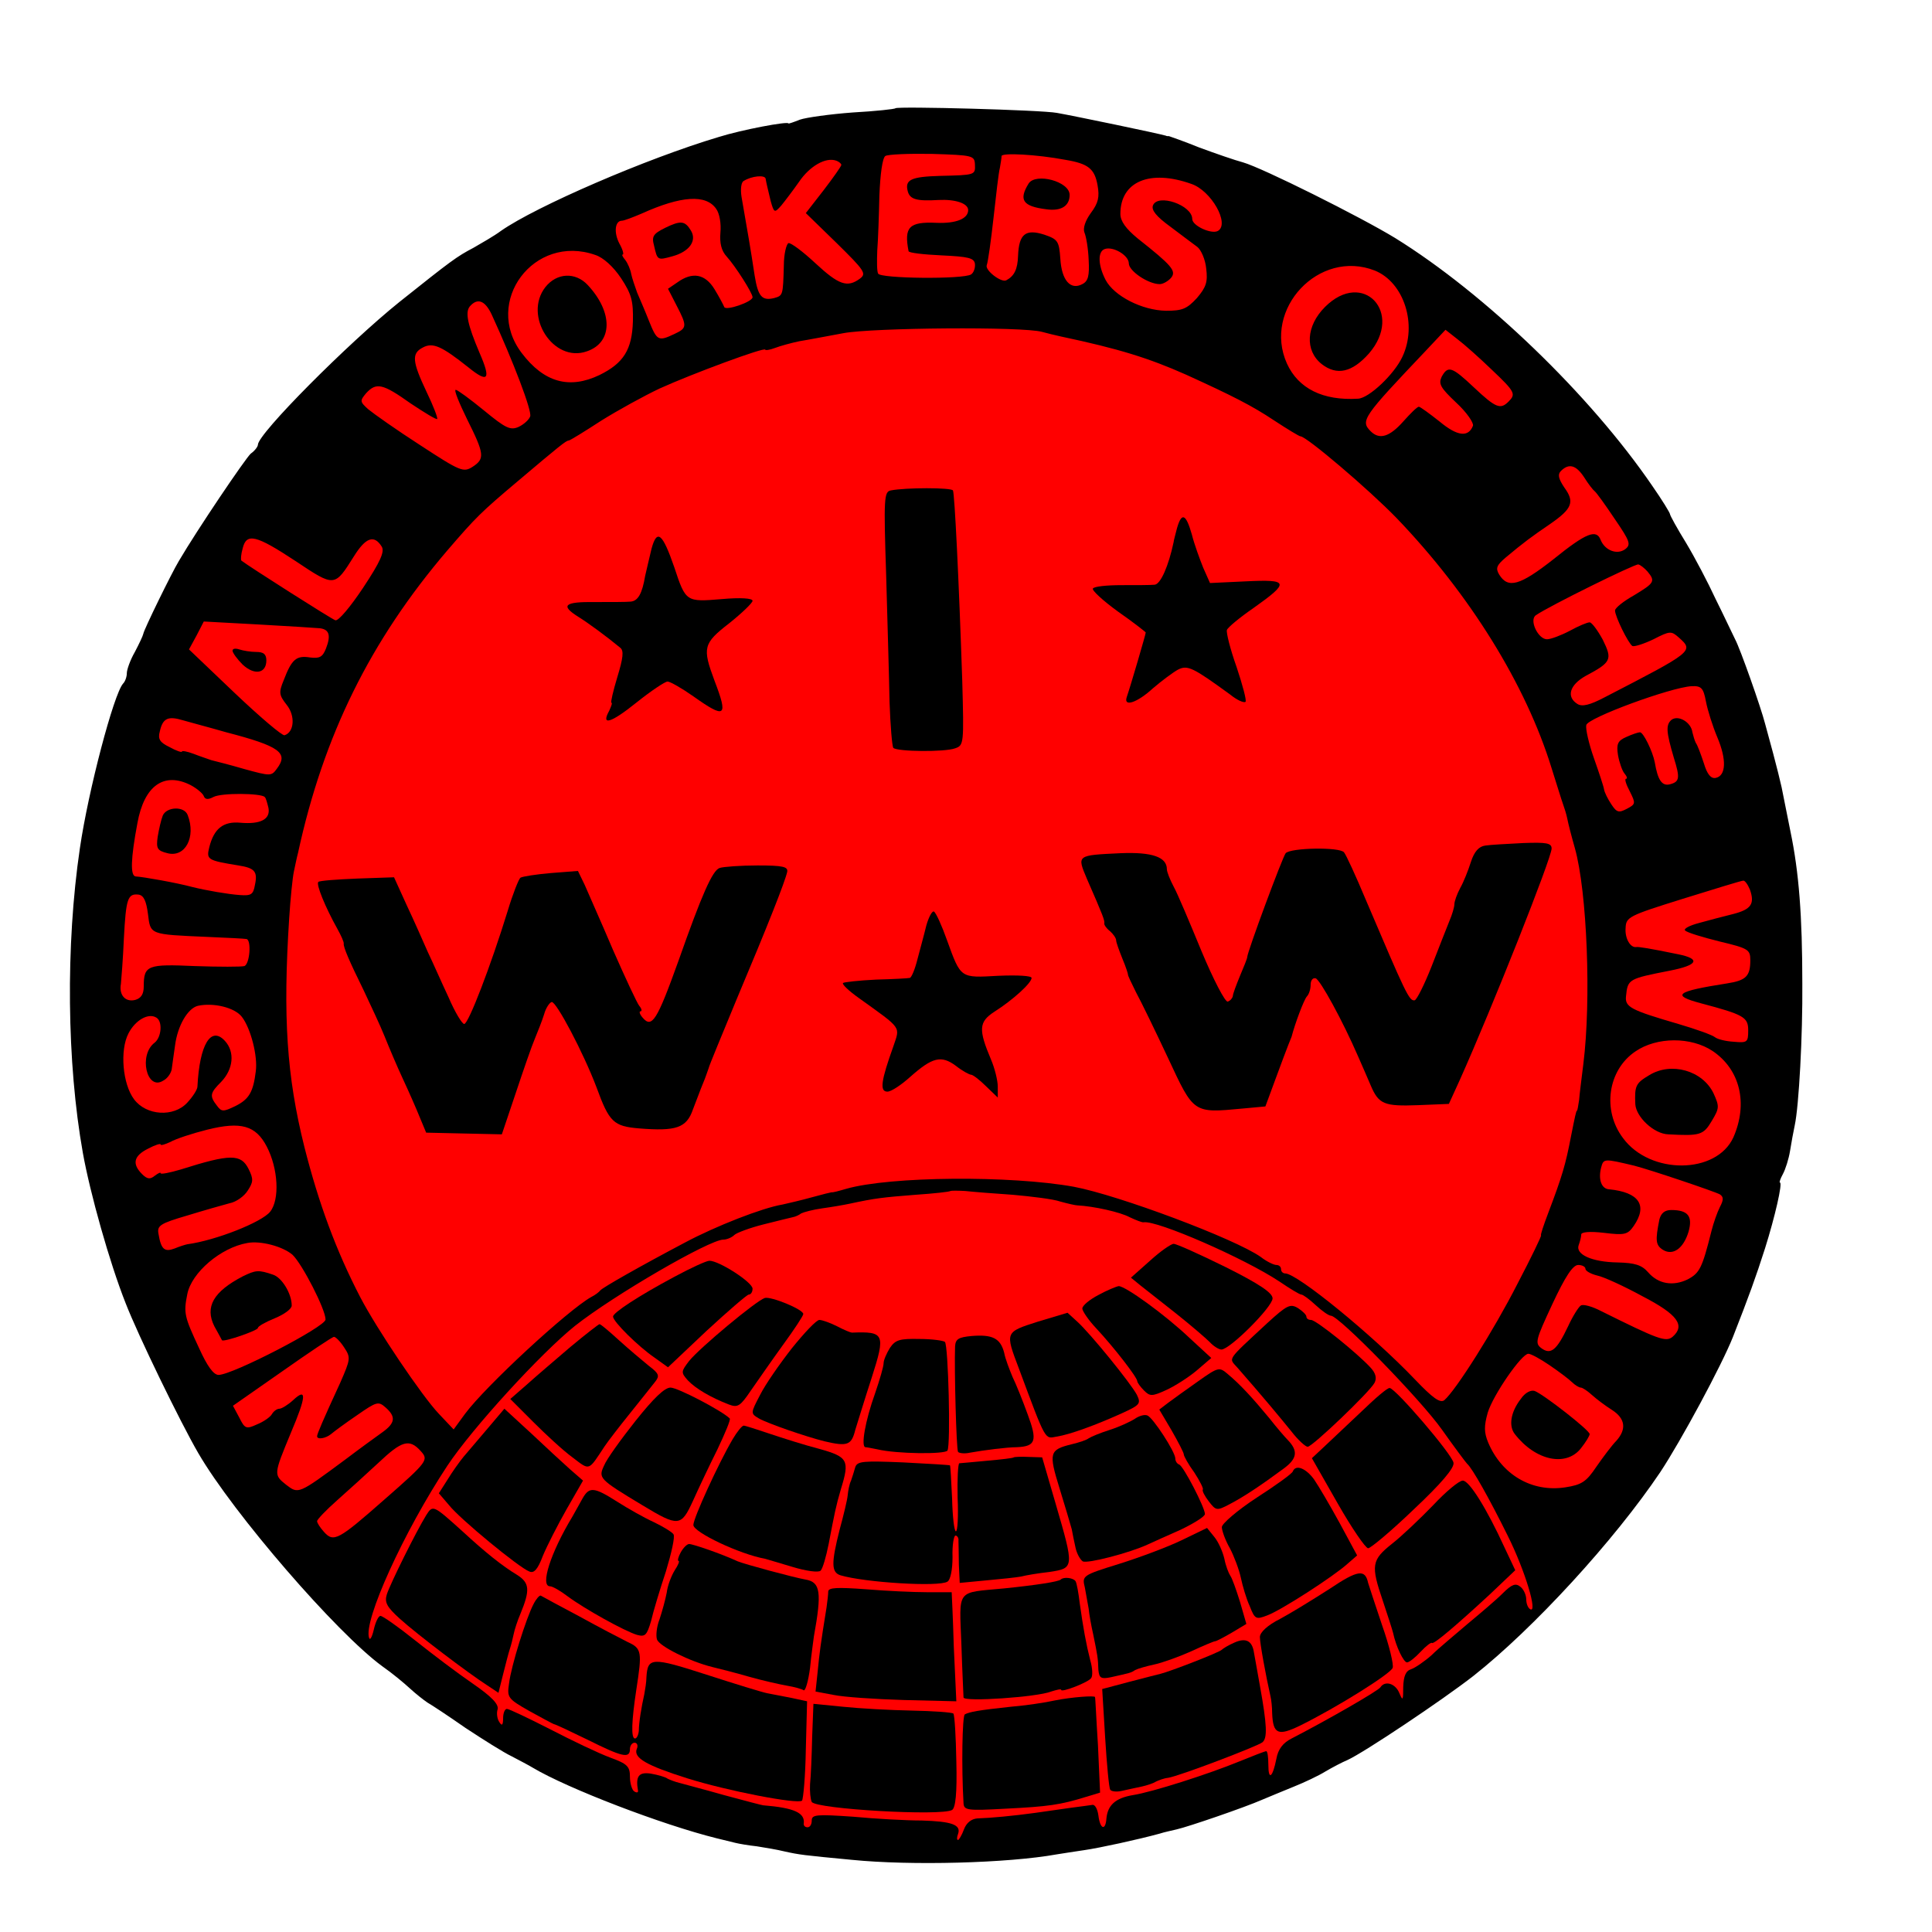 <!DOCTYPE svg PUBLIC "-//W3C//DTD SVG 1.0//EN" "http://www.w3.org/TR/2001/REC-SVG-20010904/DTD/svg10.dtd">
<svg xmlns="http://www.w3.org/2000/svg" version="1.0" width="316" height="316" viewBox="0 0 469 451" preserveAspectRatio="xMidYMid meet" id="iww">

  <g id="iww_label">
    <path d="M 435.936,230.089 C 435.936,346.053 342.845,440.867 228.011,441.863 C 113.176,442.858 20.085,349.657 20.085,233.693 C 20.085,117.728 113.176,22.914 228.011,21.919 C 342.845,20.924 435.936,114.124 435.936,230.089 L 435.936,230.089 z" id="scarlet_circle" style="fill:#ff0000"/>
    <path d="M 217.375,17.277 C 217.272,17.482 212.551,17.996 207.009,18.303 C 201.467,18.714 195.617,19.535 194.18,20.048 C 192.64,20.664 191.409,21.075 191.409,20.972 C 191.409,20.356 180.017,22.511 174.474,24.256 C 156.924,29.49 130.137,41.088 121.619,47.04 C 119.977,48.272 116.898,50.017 114.948,51.146 C 110.843,53.301 109.611,54.225 96.987,64.283 C 84.466,74.341 62.606,96.304 62.606,98.972 C 62.606,99.383 61.887,100.409 60.861,101.128 C 59.527,102.359 47.929,119.499 43.413,127.196 C 41.669,130.07 34.895,143.925 34.792,144.849 C 34.69,145.362 33.766,147.312 32.74,149.262 C 31.611,151.212 30.79,153.572 30.79,154.394 C 30.79,155.317 30.379,156.446 29.866,156.959 C 27.608,159.525 21.45,182.823 19.397,196.883 C 15.908,220.489 16.216,249.02 20.116,270.881 C 21.861,280.631 26.582,297.463 30.482,307.315 C 33.458,315.013 43.721,336.155 48.134,343.75 C 56.653,358.426 81.695,387.368 92.779,395.476 C 95.14,397.118 98.116,399.581 99.553,400.916 C 100.887,402.147 102.837,403.687 103.761,404.302 C 104.685,404.816 108.893,407.587 112.998,410.46 C 117.206,413.231 122.235,416.413 124.185,417.337 C 126.135,418.363 128.495,419.595 129.316,420.108 C 137.732,425.137 160.722,433.963 173.961,437.247 C 175.706,437.658 177.759,438.171 178.58,438.376 C 179.401,438.582 181.761,438.992 183.711,439.197 C 185.661,439.505 188.74,440.018 190.382,440.429 C 194.077,441.25 194.898,441.353 206.803,442.482 C 221.069,443.918 244.675,443.303 256.58,441.147 C 258.017,440.942 260.993,440.429 263.251,440.121 C 266.843,439.608 276.285,437.555 281.52,436.118 C 282.443,435.81 284.291,435.4 285.625,435.092 C 288.396,434.476 302.149,429.755 306.357,427.908 C 308.101,427.189 311.488,425.753 314.054,424.726 C 316.62,423.7 320.109,422.058 321.751,421.031 C 323.496,420.005 325.857,418.774 327.088,418.26 C 330.988,416.516 350.18,403.687 357.673,397.837 C 372.246,386.342 391.849,364.994 403.036,348.368 C 408.065,340.773 417.918,322.505 420.689,315.526 C 424.589,305.57 426.231,301.055 428.489,293.973 C 430.849,286.481 432.799,278.065 432.081,278.065 C 431.875,278.065 432.183,277.141 432.799,276.012 C 433.415,274.883 434.236,272.318 434.544,270.368 C 434.852,268.418 435.365,265.647 435.673,264.21 C 436.699,259.489 437.623,242.247 437.52,229.828 C 437.52,213.304 436.699,202.733 434.647,192.881 C 433.723,188.365 432.799,183.541 432.491,182.104 C 432.183,180.667 431.26,176.973 430.439,173.894 C 429.618,170.815 428.694,167.53 428.489,166.709 C 427.462,162.707 422.433,148.441 421.202,146.183 C 420.483,144.746 418.431,140.333 416.481,136.433 C 414.633,132.43 411.452,126.375 409.296,122.783 C 407.141,119.293 405.396,116.112 405.396,115.804 C 405.396,115.496 403.446,112.314 401.086,108.928 C 385.999,86.862 360.546,62.333 338.686,48.785 C 330.27,43.654 306.459,31.748 301.738,30.414 C 299.788,29.901 295.067,28.259 291.167,26.822 C 287.37,25.282 284.085,24.154 283.777,24.051 C 283.47,24.051 283.162,24.051 283.059,23.948 C 281.417,23.435 260.685,19.125 256.58,18.406 C 252.783,17.688 217.99,16.764 217.375,17.277 z M 236.669,30.927 C 236.772,33.493 236.772,33.493 228.151,33.698 C 221.172,33.904 219.632,34.622 220.351,37.393 C 220.864,39.446 222.609,39.856 227.843,39.548 C 231.948,39.343 235.027,40.369 235.027,42.011 C 235.027,44.064 232.154,45.296 227.33,45.09 C 220.659,44.783 219.427,46.117 220.556,51.967 C 220.556,52.377 224.148,52.788 228.561,52.993 C 235.027,53.301 236.464,53.609 236.669,55.046 C 236.772,56.072 236.362,57.201 235.746,57.612 C 233.898,58.843 213.577,58.638 213.167,57.406 C 212.859,56.893 212.859,54.327 212.961,51.762 C 213.167,49.196 213.372,43.243 213.475,38.419 C 213.68,33.39 214.193,29.388 214.911,28.875 C 215.527,28.464 220.659,28.259 226.304,28.361 C 236.156,28.669 236.567,28.772 236.669,30.927 z M 258.633,29.798 C 264.175,30.722 265.714,31.954 266.433,35.956 C 266.946,38.83 266.638,40.267 264.791,42.73 C 263.456,44.577 262.841,46.425 263.251,47.451 C 263.662,48.375 264.175,51.351 264.277,54.122 C 264.483,57.919 264.175,59.254 262.738,59.972 C 259.864,61.512 257.709,59.048 257.401,53.814 C 257.093,49.504 256.785,49.093 253.501,47.964 C 248.985,46.527 247.343,47.759 247.138,53.096 C 247.035,56.38 246.214,58.022 244.264,59.048 C 243.033,59.664 239.03,56.585 239.543,55.354 C 239.851,54.533 240.569,49.401 241.185,43.859 C 241.801,38.317 242.417,32.877 242.725,31.748 C 242.93,30.619 243.135,29.285 243.135,28.875 C 243.238,28.054 251.551,28.464 258.633,29.798 z M 204.238,31.03 C 204.238,31.338 202.288,34.109 199.927,37.188 L 195.617,42.73 L 203.109,50.017 C 209.882,56.688 210.396,57.406 208.753,58.638 C 205.675,60.896 203.622,60.177 197.875,54.84 C 194.898,52.069 192.024,49.914 191.409,50.017 C 190.896,50.222 190.28,52.685 190.28,55.456 C 190.074,62.743 190.074,62.743 187.919,63.359 C 184.943,64.077 184.019,62.948 183.198,57.919 C 182.069,50.53 181.761,48.888 180.017,38.83 C 179.709,36.983 179.914,35.238 180.53,34.93 C 182.48,33.698 185.764,33.39 185.867,34.417 C 186.072,35.648 186.277,36.367 187.098,39.856 C 187.919,42.73 188.022,42.73 189.664,40.883 C 190.588,39.754 192.538,37.188 193.974,35.135 C 196.54,31.338 200.44,29.08 203.006,30.004 C 203.622,30.209 204.238,30.722 204.238,31.03 z M 289.217,35.648 C 294.041,37.29 298.556,45.296 295.683,47.04 C 294.143,47.964 289.422,45.809 289.422,44.167 C 289.422,40.78 281.006,37.906 279.877,40.883 C 279.467,42.011 280.699,43.551 284.085,46.014 C 286.754,48.067 289.73,50.222 290.654,50.94 C 291.578,51.659 292.604,54.019 292.809,56.175 C 293.22,59.459 292.809,60.691 290.551,63.359 C 288.088,66.027 286.959,66.438 283.059,66.438 C 277.209,66.335 270.435,62.846 268.383,58.946 C 266.535,55.354 266.433,52.069 268.177,51.454 C 270.23,50.735 274.027,52.993 274.027,54.943 C 274.027,56.79 278.749,59.972 281.52,59.972 C 282.341,59.972 283.572,59.254 284.291,58.433 C 285.625,56.79 284.496,55.456 276.183,48.888 C 273.309,46.527 271.975,44.68 271.975,42.935 C 271.975,35.033 279.159,32.056 289.217,35.648 z M 173.859,41.704 C 174.68,42.833 175.09,45.296 174.885,47.451 C 174.68,50.017 175.09,51.864 176.424,53.301 C 178.477,55.559 182.685,62.127 182.685,63.154 C 182.685,64.283 176.117,66.541 175.809,65.514 C 175.603,65.001 174.577,63.051 173.448,61.204 C 171.19,57.509 168.111,56.893 164.416,59.562 L 162.159,61.101 L 164.211,65.104 C 166.88,70.235 166.777,70.646 163.698,72.083 C 159.798,73.93 159.49,73.725 157.54,68.901 C 156.616,66.541 155.282,63.462 154.666,62.025 C 154.153,60.588 153.435,58.535 153.23,57.509 C 153.024,56.38 152.409,54.943 151.793,54.122 C 151.177,53.404 150.869,52.788 151.177,52.788 C 151.485,52.788 151.177,51.556 150.356,50.119 C 148.919,47.348 149.33,44.577 150.972,44.577 C 151.485,44.577 153.64,43.756 155.795,42.833 C 165.34,38.522 171.395,38.111 173.859,41.704 z M 144.506,52.89 C 146.456,53.506 148.919,55.764 150.766,58.535 C 153.332,62.435 153.743,64.077 153.64,69.004 C 153.435,75.88 151.382,79.164 145.532,82.038 C 138.245,85.527 132.087,83.885 126.648,76.701 C 117.206,64.283 129.624,47.656 144.506,52.89 z M 333.759,56.688 C 340.841,59.562 344.125,69.825 340.43,77.625 C 338.48,81.833 332.322,87.683 329.654,87.785 C 321.136,88.299 315.183,85.322 312.412,79.267 C 306.459,66.027 320.212,51.351 333.759,56.688 z M 119.361,67.362 C 124.595,78.754 129.214,90.864 128.701,92.096 C 128.393,92.917 127.161,94.046 125.827,94.662 C 123.877,95.483 122.748,94.97 117.514,90.659 C 114.127,87.888 111.048,85.63 110.637,85.63 C 110.124,85.63 111.458,88.812 113.408,92.814 C 117.616,101.23 117.719,102.359 114.743,104.309 C 112.485,105.746 111.766,105.438 102.016,99.075 C 96.269,95.38 90.624,91.377 89.392,90.351 C 87.34,88.504 87.34,88.299 88.879,86.451 C 91.342,83.783 92.882,84.091 99.656,88.914 C 103.043,91.172 105.916,92.917 106.121,92.712 C 106.327,92.506 105.198,89.53 103.556,86.143 C 100.066,78.754 99.861,76.804 102.632,75.367 C 105.095,74.033 107.25,75.059 113.716,80.191 C 118.54,84.091 119.258,83.167 116.385,76.598 C 113.511,69.825 112.895,66.848 114.024,65.412 C 115.872,63.256 117.719,63.872 119.361,67.362 z M 252.988,71.569 C 254.117,71.877 256.169,72.391 257.606,72.698 C 271.667,75.675 278.851,77.933 287.883,81.935 C 299.172,87.067 303.996,89.53 309.23,93.02 C 312.514,95.175 315.388,96.92 315.696,96.92 C 317.133,96.92 332.22,109.749 338.993,116.728 C 356.749,135.201 370.399,157.165 376.659,177.486 C 377.891,181.386 379.123,185.388 379.43,186.209 C 379.738,187.03 380.252,188.673 380.457,189.699 C 380.662,190.828 381.483,194.009 382.304,196.883 C 385.281,207.454 386.307,233.831 384.357,249.328 C 383.946,252.715 383.433,256.615 383.331,258.052 C 383.125,259.489 382.92,260.618 382.817,260.618 C 382.612,260.618 382.304,262.157 381.381,266.776 C 380.046,273.755 379.225,276.526 375.838,285.455 C 374.709,288.431 373.888,290.894 374.094,290.894 C 374.299,290.894 371.733,296.231 368.346,302.697 C 362.701,313.781 353.465,328.457 350.591,330.921 C 349.565,331.639 347.82,330.407 343.509,325.892 C 333.143,315.013 314.875,300.131 312.001,300.131 C 311.385,300.131 310.975,299.618 310.975,299.105 C 310.975,298.489 310.462,298.078 309.846,298.078 C 309.23,298.078 307.485,297.257 306.049,296.128 C 299.788,291.715 271.564,281.144 260.685,279.091 C 245.393,276.32 216.04,276.526 205.367,279.605 C 203.622,280.118 202.082,280.528 201.877,280.426 C 201.775,280.426 199.619,280.939 197.053,281.657 C 194.488,282.376 191.306,283.094 189.972,283.402 C 185.046,284.223 173.756,288.636 166.264,292.639 C 155.385,298.386 146.353,303.518 145.737,304.236 C 145.43,304.647 144.506,305.365 143.48,305.878 C 137.835,309.06 117.924,327.431 112.895,334.205 L 110.124,338.002 L 106.532,334.205 C 102.427,329.894 91.445,313.576 87.442,305.878 C 81.592,294.589 77.385,283.197 73.895,269.444 C 69.584,252.202 68.661,237.833 70.2,213.92 C 70.508,209.096 71.021,204.067 71.329,202.631 C 71.637,201.194 72.048,199.141 72.356,198.012 C 78.513,169.583 89.906,146.491 108.585,124.63 C 115.564,116.522 116.693,115.393 125.827,107.696 C 135.782,99.28 137.424,97.946 138.04,97.946 C 138.348,97.946 141.837,95.791 145.943,93.122 C 150.048,90.556 156.411,87.067 160.106,85.322 C 168.009,81.73 185.764,75.162 185.764,75.88 C 185.764,76.085 186.79,75.983 188.124,75.47 C 189.459,74.956 192.127,74.238 194.077,73.827 C 196.027,73.52 200.851,72.596 204.751,71.877 C 211.832,70.543 248.369,70.235 252.988,71.569 z M 362.086,80.704 C 367.833,86.143 368.038,86.656 366.191,88.504 C 364.241,90.454 363.112,90.043 357.878,85.117 C 352.438,79.985 351.515,79.677 349.975,82.448 C 349.154,84.193 349.667,85.117 353.465,88.709 C 356.03,91.07 357.775,93.635 357.57,94.354 C 356.441,97.227 353.772,96.92 349.462,93.327 C 346.999,91.377 344.741,89.735 344.433,89.735 C 344.022,89.735 342.38,91.377 340.636,93.327 C 337.351,97.022 334.888,97.843 332.733,95.688 C 330.167,93.122 330.886,92.199 346.075,76.188 L 350.899,71.056 L 353.772,73.314 C 355.415,74.546 359.109,77.83 362.086,80.704 z M 384.562,106.875 C 385.588,108.517 386.717,109.954 387.128,110.262 C 387.538,110.57 389.694,113.546 391.952,116.933 C 395.749,122.475 395.954,123.193 394.517,124.322 C 392.567,125.759 389.591,124.63 388.565,122.064 C 387.538,119.396 385.075,120.32 377.07,126.786 C 368.962,133.149 366.088,133.97 363.933,130.48 C 363.009,128.941 363.317,128.222 365.473,126.375 C 369.886,122.68 371.836,121.243 376.352,118.164 C 381.688,114.47 382.304,112.828 379.738,109.338 C 378.302,107.183 378.096,106.156 378.917,105.335 C 380.867,103.385 382.612,103.899 384.562,106.875 z M 71.74,127.196 C 81.285,133.559 81.182,133.559 85.903,126.067 C 88.777,121.449 90.829,120.73 92.677,123.707 C 93.395,124.938 92.369,127.299 88.161,133.662 C 85.082,138.28 82.106,141.872 81.387,141.565 C 80.463,141.257 60.45,128.53 58.603,127.093 C 58.398,126.888 58.5,125.554 58.911,124.117 C 59.834,120.32 62.092,120.833 71.74,127.196 z M 399.957,129.762 C 401.907,132.122 401.599,132.533 396.673,135.509 C 394.107,136.946 392.054,138.588 392.054,139.204 C 392.054,140.641 395.236,147.107 396.262,147.825 C 396.775,148.03 399.033,147.312 401.394,146.183 C 405.396,144.13 405.704,144.13 407.552,145.772 C 411.246,149.057 411.041,149.159 389.591,160.244 C 385.896,162.194 384.049,162.604 382.92,161.886 C 380.149,160.141 381.073,157.267 384.87,155.112 C 391.233,151.725 391.438,151.109 389.078,146.286 C 387.846,144.028 386.409,142.078 385.896,142.078 C 385.281,142.078 383.125,143.001 381.073,144.13 C 378.917,145.259 376.454,146.183 375.53,146.183 C 373.375,146.183 371.117,141.462 372.862,140.333 C 376.146,138.075 396.775,127.914 397.699,128.017 C 398.212,128.12 399.238,128.941 399.957,129.762 z M 77.692,143.515 C 79.95,143.822 80.361,145.259 79.129,148.441 C 78.308,150.494 77.59,150.904 75.229,150.596 C 71.945,150.083 70.816,151.007 68.866,156.138 C 67.634,159.115 67.737,159.73 69.584,162.091 C 71.74,164.759 71.432,168.762 69.071,169.48 C 68.558,169.686 63.119,165.067 56.961,159.217 L 45.877,148.646 L 47.724,145.259 L 49.469,141.872 L 62.708,142.591 C 69.892,143.001 76.666,143.412 77.692,143.515 z M 414.12,161.27 C 414.531,163.425 415.762,167.325 416.891,169.994 C 419.149,175.33 419.046,179.333 416.481,179.846 C 415.352,180.052 414.428,179.025 413.607,176.254 C 412.889,174.099 412.067,171.841 411.657,171.328 C 411.349,170.712 411.041,169.583 410.836,168.762 C 410.528,166.299 407.346,164.451 405.704,165.786 C 404.37,167.017 404.473,168.659 406.32,174.92 C 407.86,179.846 407.757,180.77 405.396,181.386 C 403.446,181.899 402.42,180.359 401.702,176.049 C 401.188,173.38 398.931,168.762 398.11,168.762 C 397.699,168.762 396.16,169.275 394.825,169.891 C 392.67,170.815 392.362,171.636 392.773,174.304 C 393.081,176.049 393.799,178.102 394.312,178.717 C 394.928,179.436 395.133,180.052 394.723,180.052 C 394.312,180.052 394.723,181.386 395.646,183.13 C 397.083,186.004 397.083,186.209 394.928,187.338 C 392.978,188.365 392.465,188.262 391.131,186.209 C 390.31,184.978 389.488,183.336 389.386,182.617 C 389.283,181.899 388.154,178.512 386.923,175.023 C 385.691,171.533 384.87,167.941 385.075,167.017 C 385.383,165.273 405.499,157.883 410.631,157.575 C 412.991,157.472 413.504,157.986 414.12,161.27 z M 54.908,168.762 C 67.942,172.149 70.098,173.791 67.224,177.588 C 65.89,179.436 65.684,179.436 59.321,177.691 C 55.832,176.665 52.137,175.741 51.316,175.536 C 50.495,175.228 48.545,174.612 47.005,173.996 C 45.363,173.38 44.132,173.175 44.132,173.483 C 44.132,173.688 42.798,173.278 41.155,172.354 C 38.795,171.225 38.282,170.404 38.795,168.557 C 39.513,165.273 40.848,164.759 44.542,165.888 C 46.287,166.401 51.008,167.633 54.908,168.762 z M 46.287,181.591 C 47.827,182.412 49.263,183.644 49.469,184.259 C 49.777,185.08 50.495,185.183 51.829,184.465 C 53.779,183.438 63.324,183.541 64.248,184.465 C 64.556,184.67 64.863,185.902 65.171,187.133 C 65.684,189.904 63.221,191.136 58.398,190.725 C 54.19,190.315 51.932,192.162 50.803,196.678 C 50.084,199.654 50.29,199.859 57.884,201.091 C 61.784,201.707 62.606,202.528 61.887,205.812 C 61.477,208.173 60.963,208.481 58.192,208.275 C 55.319,208.07 49.982,207.146 46.698,206.325 C 42.9,205.299 34.792,203.862 32.945,203.76 C 31.611,203.657 31.713,199.552 33.355,190.828 C 34.998,181.694 39.821,178.307 46.287,181.591 z M 424.794,206.941 C 426.025,210.431 425.102,211.765 420.689,212.894 C 418.533,213.407 414.736,214.433 412.478,215.049 C 410.117,215.665 408.578,216.486 409.091,216.896 C 409.604,217.41 413.402,218.539 417.507,219.565 C 424.383,221.207 424.896,221.515 424.896,224.081 C 424.896,227.981 423.87,229.007 419.252,229.725 C 406.833,231.675 405.602,232.599 412.889,234.549 C 423.357,237.32 424.383,237.936 424.383,241.118 C 424.383,243.991 424.178,244.197 420.894,243.889 C 418.944,243.786 416.891,243.273 416.275,242.76 C 415.66,242.247 411.657,240.81 407.449,239.578 C 395.852,236.191 394.415,235.473 394.723,232.804 C 395.133,228.699 395.338,228.596 405.294,226.646 C 412.17,225.312 412.991,223.773 407.346,222.644 C 400.367,221.207 397.699,220.796 397.186,220.899 C 395.749,221.104 394.415,218.744 394.62,216.281 C 394.723,213.612 395.338,213.304 408.475,209.199 C 416.07,206.838 422.741,204.786 423.152,204.786 C 423.562,204.683 424.281,205.71 424.794,206.941 z M 35.921,212.894 C 36.537,217.923 36.229,217.82 50.29,218.436 C 55.113,218.641 59.321,218.846 59.834,218.949 C 61.066,219.154 60.656,225.004 59.321,225.518 C 58.603,225.723 53.163,225.723 47.313,225.518 C 35.819,225.004 34.895,225.312 34.895,230.444 C 34.895,232.291 34.279,233.318 32.842,233.728 C 30.482,234.344 28.84,232.599 29.353,229.828 C 29.455,228.699 29.866,223.773 30.071,218.846 C 30.584,209.096 30.995,207.865 33.663,208.173 C 34.895,208.378 35.511,209.712 35.921,212.894 z M 58.706,237.833 C 60.861,240.604 62.606,247.378 62.092,251.073 C 61.477,256.102 60.45,257.847 57.166,259.489 C 54.19,260.926 53.779,260.926 52.65,259.386 C 50.803,257.026 51.008,256.307 53.677,253.639 C 56.653,250.56 57.063,246.352 54.6,243.683 C 51.213,239.989 48.442,244.504 47.929,254.768 C 47.929,255.486 46.8,257.231 45.466,258.668 C 42.182,262.26 35.511,261.849 32.534,257.847 C 29.763,254.152 29.045,245.941 31.2,241.836 C 32.842,238.654 36.024,236.807 37.974,238.039 C 39.513,238.962 39.205,242.76 37.563,244.094 C 33.561,247.07 35.613,255.897 39.616,253.331 C 40.642,252.818 41.463,251.586 41.669,250.662 C 41.771,249.739 42.182,247.07 42.49,244.812 C 43.105,239.989 45.569,235.781 48.032,235.165 C 51.829,234.344 56.961,235.575 58.706,237.833 z M 415.762,246.147 C 422.433,250.662 424.383,258.873 420.791,267.083 C 416.686,276.115 400.573,276.218 394.004,267.289 C 388.873,260.515 390.31,250.765 396.981,246.249 C 402.215,242.657 410.528,242.657 415.762,246.147 z M 64.761,269.341 C 67.532,274.678 67.942,282.17 65.582,285.147 C 63.529,287.712 52.342,292.126 45.466,293.049 C 44.953,293.152 43.619,293.563 42.387,294.076 C 39.924,294.999 39.103,294.281 38.487,290.586 C 38.076,288.534 38.795,288.02 45.466,286.07 C 49.469,284.839 54.19,283.505 55.729,283.094 C 57.371,282.786 59.321,281.349 60.142,280.015 C 61.477,277.962 61.579,277.244 60.348,274.781 C 58.5,271.086 55.934,271.086 43.926,274.883 C 41.155,275.705 39,276.115 39,275.807 C 39,275.499 38.384,275.807 37.563,276.423 C 36.434,277.347 35.716,277.244 34.484,276.012 C 32.021,273.549 32.432,271.599 35.921,269.855 C 37.666,268.931 39,268.52 39,268.828 C 39,269.136 40.026,268.828 41.361,268.212 C 42.592,267.494 46.595,266.16 50.29,265.236 C 58.5,263.183 62.092,264.21 64.761,269.341 z M 396.673,273.96 C 400.675,274.986 416.173,280.22 417.507,280.939 C 418.431,281.555 418.431,282.273 417.507,284.018 C 416.891,285.249 415.967,287.815 415.454,289.868 C 413.196,298.899 412.581,300.028 409.707,301.568 C 406.115,303.313 402.523,302.697 400.06,299.823 C 398.52,298.078 396.878,297.565 392.67,297.463 C 386.409,297.36 382.407,295.513 383.228,293.255 C 383.536,292.434 383.844,291.305 383.844,290.689 C 383.844,290.073 385.896,289.868 389.386,290.278 C 394.415,290.894 395.133,290.689 396.57,288.636 C 400.06,283.607 397.904,280.426 390.617,279.707 C 388.77,279.605 387.949,277.347 388.667,274.473 C 389.283,272.215 389.283,272.215 396.673,273.96 z M 245.906,281.041 C 250.422,281.452 255.656,282.068 257.401,282.684 C 259.248,283.197 261.096,283.607 261.506,283.607 C 265.509,283.812 271.975,285.249 274.233,286.481 C 275.772,287.199 277.312,287.815 277.62,287.712 C 280.904,287.199 302.046,296.436 310.564,302.081 C 313.13,303.826 315.491,305.263 315.901,305.263 C 316.312,305.263 317.851,306.392 319.391,307.828 C 320.93,309.265 322.572,310.394 323.086,310.394 C 325.036,310.394 344.946,330.818 350.078,338.105 C 353.054,342.313 355.825,346.007 356.133,346.315 C 357.365,347.342 361.573,354.834 365.986,363.763 C 370.296,372.384 373.375,382.852 371.425,381.621 C 370.912,381.313 370.502,380.287 370.502,379.26 C 370.502,378.234 369.886,376.797 369.065,376.181 C 367.936,375.258 367.012,375.565 364.754,377.823 C 363.112,379.466 359.212,382.75 356.133,385.316 C 353.157,387.881 349.154,391.166 347.512,392.808 C 345.767,394.347 343.509,395.887 342.586,396.195 C 341.251,396.605 340.738,397.837 340.636,400.505 C 340.636,403.789 340.533,403.995 339.712,402.045 C 338.788,399.684 336.222,398.863 335.093,400.608 C 334.58,401.429 322.675,408.305 313.541,413.026 C 311.488,414.052 310.257,415.592 309.846,417.952 C 308.922,422.571 307.896,423.289 307.896,419.389 C 307.896,417.542 307.691,416.105 307.383,416.105 C 307.075,416.105 304.201,417.234 300.917,418.568 C 293.425,421.647 279.672,426.06 274.951,426.779 C 270.743,427.497 268.896,429.242 268.588,432.424 C 268.383,435.503 267.048,435.092 266.638,431.705 C 266.433,430.166 265.817,429.037 265.201,429.139 C 264.585,429.242 262.225,429.55 259.864,429.858 C 257.504,430.166 253.604,430.781 251.243,431.089 C 246.009,431.808 240.569,432.321 237.285,432.424 C 235.848,432.526 234.617,433.45 234.001,435.092 C 233.488,436.529 232.769,437.658 232.564,437.658 C 232.256,437.658 232.256,437.042 232.564,436.221 C 233.385,433.963 231.025,433.142 223.738,432.937 C 220.043,432.937 212.551,432.526 207.111,432.013 C 198.182,431.397 197.053,431.5 197.053,432.937 C 197.053,433.86 196.643,434.579 196.027,434.579 C 195.514,434.579 195.103,434.271 195.103,433.758 C 195.514,431.089 192.846,429.858 185.251,429.242 C 185.046,429.242 180.735,428.113 175.809,426.779 C 170.78,425.342 165.956,424.11 164.93,423.803 C 164.006,423.597 162.672,423.084 162.056,422.776 C 161.543,422.366 159.695,421.853 157.951,421.545 C 155.077,421.134 154.256,422.16 154.872,425.65 C 154.974,426.163 154.564,426.266 153.948,425.855 C 153.435,425.547 152.922,423.905 152.922,422.366 C 152.922,419.8 152.306,419.184 148.098,417.645 C 145.327,416.618 138.861,413.539 133.524,410.768 C 128.29,408.1 123.569,405.842 123.056,405.842 C 122.543,405.842 122.132,406.868 122.132,408.1 C 122.132,409.845 121.824,410.05 121.208,409.024 C 120.695,408.305 120.49,406.868 120.798,405.945 C 121.106,404.713 119.361,402.866 114.743,399.684 C 111.15,397.221 104.89,392.5 100.785,389.216 C 96.679,385.931 92.882,383.263 92.369,383.263 C 91.856,383.263 91.137,384.802 90.727,386.65 C 90.316,388.394 89.803,389.318 89.598,388.6 C 88.161,384.494 98.014,362.839 108.585,346.829 C 114.64,337.694 131.266,319.528 139.58,312.857 C 148.919,305.468 172.216,291.92 175.603,291.92 C 176.424,291.92 177.656,291.407 178.272,290.791 C 178.785,290.278 182.069,289.047 185.353,288.226 C 188.638,287.405 191.922,286.584 192.435,286.481 C 193.051,286.378 193.974,285.968 194.488,285.557 C 195.103,285.249 197.361,284.634 199.619,284.326 C 201.877,284.018 204.853,283.505 206.29,283.197 C 212.448,281.862 214.398,281.657 222.198,281.041 C 226.714,280.734 230.511,280.323 230.717,280.118 C 230.922,280.015 232.461,280.015 234.309,280.118 C 236.156,280.323 241.288,280.734 245.906,281.041 z M 71.021,295.615 C 73.382,297.873 79.027,308.855 79.027,311.318 C 79.027,313.063 56.448,324.763 53.061,324.763 C 51.829,324.763 50.29,322.607 48.34,318.297 C 44.748,310.599 44.542,309.778 45.466,305.16 C 46.492,299.926 53.574,293.87 60.04,292.741 C 63.221,292.126 68.661,293.563 71.021,295.615 z M 384.87,299.002 C 384.87,299.515 386.102,300.234 387.744,300.644 C 389.283,300.952 394.21,303.21 398.725,305.673 C 407.244,310.086 409.194,312.755 406.012,315.526 C 404.37,316.86 402.523,316.142 388.667,309.265 C 386.512,308.136 384.254,307.52 383.741,307.931 C 383.228,308.239 381.791,310.497 380.662,312.96 C 377.891,318.81 376.454,319.939 374.196,318.297 C 372.554,317.065 372.759,316.347 376.865,307.52 C 379.944,300.952 381.791,298.078 383.125,298.078 C 384.049,298.078 384.87,298.489 384.87,299.002 z M 83.542,318.092 C 85.185,320.555 85.082,320.965 82.619,326.61 C 78.308,335.95 76.974,339.131 76.974,339.644 C 76.974,340.568 79.129,340.157 80.361,339.131 C 81.079,338.515 83.85,336.463 86.724,334.513 C 91.445,331.228 91.856,331.126 93.6,332.665 C 96.166,334.923 95.961,336.463 92.779,338.721 C 91.342,339.747 87.237,342.723 83.85,345.289 C 72.356,353.808 72.458,353.705 69.482,351.447 C 66.403,348.984 66.403,348.984 70.611,338.823 C 74.408,329.894 74.511,327.739 71.124,330.921 C 69.892,332.05 68.353,332.973 67.84,332.973 C 67.224,332.973 66.403,333.589 65.992,334.307 C 65.582,335.026 63.94,336.155 62.4,336.771 C 59.732,338.002 59.424,337.797 58.09,335.128 L 56.55,332.255 L 68.456,323.942 C 75.024,319.323 80.669,315.526 81.079,315.526 C 81.49,315.526 82.619,316.655 83.542,318.092 z M 376.146,322.402 C 378.404,323.942 380.867,325.789 381.586,326.507 C 382.304,327.226 383.331,327.842 383.741,327.842 C 384.152,327.842 385.383,328.663 386.512,329.689 C 387.538,330.613 389.694,332.255 391.336,333.281 C 394.517,335.334 394.928,337.9 392.362,340.773 C 391.336,341.8 389.181,344.673 387.538,347.034 C 385.075,350.729 383.946,351.447 379.944,352.063 C 371.836,353.294 364.549,348.984 361.265,341.184 C 360.238,338.721 360.238,337.181 361.162,333.897 C 362.496,329.586 369.373,319.631 371.015,319.631 C 371.63,319.631 373.888,320.863 376.146,322.402 z M 102.119,343.236 C 104.069,345.392 103.966,345.7 93.292,355.039 C 82.106,364.892 80.977,365.508 78.616,362.839 C 77.692,361.813 76.974,360.684 76.974,360.273 C 76.974,359.863 79.129,357.605 81.798,355.244 C 84.466,352.884 88.982,348.779 91.856,346.11 C 97.5,340.773 99.348,340.157 102.119,343.236 z" id="black_circle" style="fill:#000000"/>
    <path d="M 249.704,35.546 C 247.24,39.548 248.267,41.088 254.014,41.806 C 257.606,42.319 259.659,40.985 259.659,38.317 C 259.659,35.033 251.448,32.877 249.704,35.546 z" id="path10" style="fill:#000000"/>
    <path d="M 161.44,46.322 C 158.566,47.759 158.156,48.375 158.772,50.633 C 159.593,54.225 159.593,54.225 163.288,53.198 C 167.393,52.069 169.24,49.401 167.701,46.938 C 166.264,44.577 165.238,44.475 161.44,46.322 z" id="path12" style="fill:#000000"/>
    <path d="M 132.395,60.691 C 126.956,67.669 134.345,79.164 142.453,76.291 C 148.816,74.135 148.816,66.746 142.658,60.177 C 139.682,56.996 135.166,57.201 132.395,60.691 z" id="path14" style="fill:#000000"/>
    <path d="M 321.649,65.514 C 317.03,70.133 316.722,76.085 320.828,79.37 C 324.522,82.243 328.217,81.422 332.322,76.804 C 340.841,66.951 330.886,56.277 321.649,65.514 z" id="path16" style="fill:#000000"/>
    <path d="M 216.246,110.056 C 214.604,110.364 214.501,111.904 215.117,130.583 C 215.425,141.667 215.835,155.522 215.938,161.373 C 216.143,167.12 216.554,172.149 216.861,172.559 C 217.888,173.483 229.383,173.586 231.846,172.662 C 234.001,171.944 234.001,171.533 233.59,156.241 C 232.769,131.712 231.743,110.878 231.333,110.056 C 230.922,109.338 219.838,109.338 216.246,110.056 z" id="middle_i" style="fill:#000000"/>
    <path d="M 285.727,119.191 C 285.317,120.833 284.906,122.27 284.906,122.578 C 283.675,128.428 281.725,132.841 280.288,132.943 C 279.364,133.046 275.772,133.046 272.283,133.046 C 268.691,133.046 265.612,133.354 265.304,133.867 C 264.996,134.278 267.767,136.843 271.462,139.512 C 275.156,142.078 278.133,144.438 278.133,144.541 C 278.133,144.951 274.438,157.575 273.514,160.244 C 272.693,162.707 276.08,161.578 279.877,158.088 C 282.033,156.241 284.804,154.188 285.933,153.572 C 288.293,152.341 289.627,153.059 298.659,159.628 C 300.301,160.962 301.943,161.68 302.354,161.373 C 302.662,161.065 301.635,157.267 300.199,152.957 C 298.659,148.646 297.633,144.541 297.838,143.925 C 298.043,143.309 301.02,140.846 304.304,138.588 C 313.13,132.328 312.925,131.609 302.457,132.122 L 293.733,132.533 L 292.091,128.838 C 291.27,126.786 289.935,123.193 289.32,120.73 C 287.883,115.701 286.856,115.291 285.727,119.191 z" id="right_star" style="fill:#000000"/>
    <path d="M 158.156,124.22 C 157.643,126.478 156.924,129.351 156.616,130.788 C 155.898,135.099 154.872,136.946 153.024,137.049 C 152.101,137.151 148.303,137.151 144.506,137.151 C 136.911,137.049 135.987,137.972 140.401,140.743 C 142.864,142.283 147.072,145.362 150.561,148.236 C 151.485,148.954 151.28,150.699 149.843,155.42 C 148.816,158.807 148.201,161.578 148.406,161.578 C 148.714,161.578 148.406,162.399 147.893,163.528 C 145.84,167.223 148.201,166.607 154.461,161.578 C 158.053,158.704 161.44,156.446 162.056,156.446 C 162.672,156.446 165.545,158.088 168.316,160.038 C 176.117,165.58 176.835,165.067 173.448,156.241 C 170.472,148.236 170.677,147.209 177.04,142.283 C 180.119,139.82 182.685,137.357 182.685,136.843 C 182.685,136.228 179.811,136.022 175.193,136.433 C 166.572,137.151 166.469,137.151 163.698,128.736 C 160.824,120.422 159.49,119.293 158.156,124.22 z" id="left_star" style="fill:#000000"/>
    <path d="M 360.546,196.267 C 359.007,196.473 357.878,197.704 357.057,200.27 C 356.441,202.22 355.312,205.094 354.491,206.531 C 353.67,208.07 353.054,209.815 353.054,210.533 C 353.054,211.149 352.541,212.996 351.822,214.638 C 351.207,216.178 349.257,221.104 347.512,225.62 C 345.767,230.033 343.92,233.728 343.407,233.831 C 342.072,234.036 341.251,232.189 331.501,209.302 C 329.141,203.657 326.78,198.525 326.267,197.909 C 325.241,196.575 313.336,196.781 312.104,198.115 C 311.385,198.936 302.764,222.131 302.764,223.362 C 302.764,223.67 301.943,225.723 301.02,227.878 C 300.096,230.136 299.275,232.291 299.275,232.804 C 299.172,233.318 298.659,233.933 298.043,234.139 C 297.428,234.344 294.554,228.802 291.68,221.925 C 288.806,214.946 285.83,207.865 284.906,206.223 C 283.983,204.478 283.264,202.631 283.264,202.015 C 283.264,199.038 279.672,197.807 272.077,198.115 C 261.301,198.628 261.404,198.525 263.867,204.375 C 267.87,213.51 268.177,214.433 268.075,215.152 C 267.972,215.46 268.588,216.383 269.409,216.999 C 270.23,217.717 270.948,218.744 270.948,219.257 C 270.948,219.77 271.667,221.72 272.488,223.773 C 273.309,225.723 273.822,227.365 273.822,227.57 C 273.72,227.673 274.643,229.623 275.772,231.881 C 277.004,234.139 280.493,241.323 283.572,247.891 C 289.833,261.336 289.627,261.233 301.635,260.104 L 307.178,259.591 L 309.641,252.92 C 310.975,249.225 312.412,245.531 312.72,244.71 C 313.028,243.889 313.438,242.965 313.541,242.657 C 314.362,239.475 316.517,233.728 317.236,232.907 C 317.749,232.394 318.159,231.162 318.159,230.033 C 318.159,229.007 318.672,228.289 319.391,228.494 C 320.52,228.904 325.959,238.86 329.654,247.378 C 330.578,249.533 332.015,252.715 332.733,254.46 C 334.683,259.078 336.017,259.591 344.228,259.283 L 351.72,258.976 L 354.388,253.125 C 362.291,235.473 376.659,199.244 376.659,196.986 C 376.659,195.652 375.428,195.446 369.783,195.652 C 365.883,195.857 361.778,196.062 360.546,196.267 z" id="right_w" style="fill:#000000"/>
    <path d="M 174.68,201.707 C 172.935,202.323 170.369,208.173 164.724,224.183 C 159.49,238.757 158.259,240.707 156.001,238.039 C 155.282,237.218 155.077,236.499 155.487,236.499 C 155.898,236.499 155.795,235.883 155.18,235.165 C 154.666,234.549 151.793,228.391 148.816,221.617 C 145.943,214.844 142.761,207.762 141.94,205.812 L 140.298,202.425 L 133.73,202.938 C 130.137,203.246 126.853,203.76 126.34,204.067 C 125.929,204.375 124.493,207.967 123.261,212.073 C 119.156,225.415 113.716,239.578 112.69,239.578 C 112.177,239.578 110.432,236.704 108.893,233.112 C 107.25,229.623 105.095,224.696 103.864,222.131 C 102.735,219.565 100.477,214.433 98.732,210.738 L 95.653,203.965 L 86.724,204.273 C 81.798,204.478 77.487,204.786 77.282,205.094 C 76.666,205.607 78.924,211.149 81.9,216.486 C 82.824,218.128 83.542,219.77 83.44,220.078 C 83.337,220.899 84.774,224.286 88.264,231.368 C 90.008,235.062 92.369,240.091 93.395,242.657 C 94.421,245.223 96.371,249.841 97.808,252.92 C 99.245,255.999 101.093,260.207 101.914,262.26 L 103.453,265.954 L 112.587,266.16 L 121.824,266.365 L 125.211,256.307 C 127.058,250.765 129.111,244.812 129.829,243.17 C 130.548,241.425 131.574,238.86 132.087,237.218 C 132.498,235.678 133.422,234.344 133.935,234.241 C 135.064,234.139 141.632,246.557 144.814,254.973 C 147.893,263.389 148.919,264.415 155.18,264.928 C 164.109,265.647 166.674,264.826 168.214,260.31 C 169.035,258.257 170.061,255.383 170.677,253.947 C 171.293,252.51 171.806,250.868 172.011,250.354 C 172.114,249.739 175.295,242.144 178.888,233.42 C 186.38,215.665 190.588,204.991 191.101,202.631 C 191.306,201.399 190.074,201.091 183.917,201.091 C 179.811,201.091 175.603,201.399 174.68,201.707 z" id="left_w" style="fill:#000000"/>
    <path d="M 224.867,215.665 C 224.354,217.82 223.327,221.515 222.711,223.875 C 222.096,226.339 221.275,228.289 220.864,228.391 C 220.454,228.494 216.759,228.699 212.654,228.802 C 208.446,229.007 204.853,229.418 204.648,229.623 C 204.34,229.931 206.085,231.573 208.548,233.318 C 219.119,240.912 218.504,240.091 216.861,245.018 C 213.885,253.331 213.475,255.999 215.425,255.999 C 216.348,255.999 218.811,254.357 220.967,252.407 C 226.304,247.686 228.459,247.07 232.051,249.739 C 233.59,250.97 235.335,251.894 235.746,251.894 C 236.156,251.894 237.798,253.125 239.338,254.665 L 242.212,257.436 L 242.212,254.768 C 242.212,253.331 241.493,250.354 240.569,248.199 C 237.49,240.912 237.593,239.065 241.39,236.602 C 245.906,233.728 250.422,229.623 250.422,228.391 C 250.422,227.878 247.138,227.673 242.314,227.878 C 233.077,228.391 233.283,228.596 229.896,219.257 C 228.664,215.767 227.227,212.586 226.714,212.278 C 226.304,212.073 225.482,213.51 224.867,215.665 z" id="middle_star" style="fill:#000000"/>
    <path d="M 56.448,148.954 C 56.448,149.467 57.577,151.007 58.911,152.341 C 61.784,155.009 64.658,154.496 64.658,151.315 C 64.658,149.775 63.94,149.262 62.195,149.262 C 60.861,149.262 59.013,148.954 58.09,148.646 C 57.166,148.338 56.448,148.441 56.448,148.954 z" id="path30" style="fill:#000000"/>
    <path d="M 39.513,188.981 C 39.103,190.007 38.59,192.265 38.282,194.112 C 37.871,196.986 38.179,197.499 40.642,198.115 C 44.953,199.244 47.621,194.215 45.569,188.878 C 44.748,186.62 40.437,186.825 39.513,188.981 z" id="path32" style="fill:#000000"/>
    <path d="M 400.367,251.997 C 397.083,253.947 396.775,254.562 396.981,259.078 C 397.186,262.157 401.496,266.262 404.986,266.365 C 412.683,266.776 413.504,266.57 415.557,263.081 C 417.404,260.002 417.404,259.591 415.967,256.41 C 413.299,250.868 405.704,248.712 400.367,251.997 z" id="path34" style="fill:#000000"/>
    <path d="M 402.831,286.994 C 401.804,292.126 401.907,293.255 403.652,294.384 C 406.115,295.923 408.681,294.076 409.912,289.97 C 410.939,286.276 409.81,284.736 405.704,284.736 C 404.165,284.736 403.241,285.455 402.831,286.994 z" id="path36" style="fill:#000000"/>
    <path d="M 279.159,297.052 L 274.541,301.157 L 276.798,303.005 C 277.927,303.928 281.93,307.007 285.522,309.881 C 289.012,312.652 292.706,315.834 293.63,316.757 C 294.554,317.784 295.888,318.605 296.504,318.605 C 298.556,318.605 308.922,308.239 308.922,306.186 C 308.922,304.852 305.741,302.697 297.53,298.591 C 291.27,295.513 285.625,292.947 284.906,292.947 C 284.291,292.947 281.622,294.794 279.159,297.052 z" id="path38" style="fill:#000000"/>
    <path d="M 163.698,300.952 C 154.872,305.673 148.816,309.676 148.816,310.599 C 148.816,311.831 154.974,317.886 158.874,320.555 L 162.159,322.915 L 171.498,314.089 C 176.732,309.265 181.351,305.263 181.761,305.263 C 182.274,305.263 182.685,304.647 182.685,303.826 C 182.685,302.286 174.577,297.052 172.216,297.052 C 171.498,297.052 167.701,298.797 163.698,300.952 z" id="path40" style="fill:#000000"/>
    <path d="M 266.638,305.365 C 264.483,306.494 262.738,307.931 262.738,308.649 C 262.738,309.265 264.277,311.523 266.125,313.473 C 270.435,318.092 276.08,325.378 276.08,326.302 C 276.08,326.61 276.798,327.636 277.722,328.56 C 279.159,329.997 279.672,329.997 283.059,328.457 C 285.112,327.534 288.499,325.378 290.449,323.736 L 294.041,320.657 L 288.806,315.834 C 282.751,310.086 273.206,303.21 271.564,303.21 C 270.948,303.313 268.691,304.236 266.638,305.365 z" id="path42" style="fill:#000000"/>
    <path d="M 185.661,306.084 C 183.506,306.802 169.856,318.194 167.29,321.376 C 165.34,323.942 165.238,324.147 166.982,326.097 C 168.83,328.047 172.422,330.202 176.938,331.947 C 179.093,332.768 179.709,332.357 182.274,328.56 C 183.917,326.199 187.406,321.171 190.074,317.476 C 192.846,313.678 195.001,310.394 195.001,309.984 C 195.001,308.855 187.201,305.673 185.661,306.084 z" id="path44" style="fill:#000000"/>
    <path d="M 307.691,312.139 C 297.53,321.581 298.249,320.555 300.404,323.018 C 306.87,330.407 310.77,335.128 313.438,338.413 C 315.08,340.568 316.928,342.21 317.441,342.21 C 318.57,342.21 332.425,328.971 333.657,326.713 C 334.272,325.584 333.965,324.352 332.733,323.018 C 329.551,319.528 319.493,311.42 318.262,311.42 C 317.646,311.42 317.133,311.113 317.133,310.599 C 317.133,310.189 316.209,309.265 315.08,308.547 C 313.233,307.418 312.412,307.828 307.691,312.139 z" id="path46" style="fill:#000000"/>
    <path d="M 251.962,311.831 C 243.956,314.397 243.956,314.294 247.343,323.223 C 254.014,341.184 253.604,340.26 256.477,339.747 C 259.762,339.234 265.92,336.976 272.283,334.102 C 276.798,332.05 277.004,331.742 275.977,329.586 C 274.438,326.713 264.688,314.705 261.506,311.831 L 259.146,309.676 L 251.962,311.831 z" id="path48" style="fill:#000000"/>
    <path d="M 192.23,318.297 C 189.253,322.094 185.764,327.123 184.532,329.586 C 182.172,334.102 182.172,334.102 184.224,335.334 C 186.38,336.565 195.617,339.747 200.132,340.876 C 205.777,342.21 206.701,341.8 207.625,338.105 C 208.24,336.155 209.985,330.407 211.627,325.378 C 215.014,314.807 214.706,314.192 206.803,314.499 C 206.496,314.499 204.956,313.884 203.211,312.96 C 201.569,312.139 199.619,311.42 198.901,311.42 C 198.182,311.42 195.206,314.602 192.23,318.297 z" id="path50" style="fill:#000000"/>
    <path d="M 138.451,317.989 C 134.858,321.068 130.035,325.173 127.879,327.123 L 123.877,330.613 L 129.419,336.155 C 132.498,339.234 136.706,343.134 138.964,344.776 C 143.274,348.06 142.761,348.163 146.764,342.107 C 147.585,340.876 150.356,337.284 152.922,334.102 C 155.487,330.921 158.156,327.534 158.977,326.507 C 160.209,324.968 160.003,324.455 157.437,322.505 C 155.795,321.171 152.511,318.399 150.253,316.347 C 147.893,314.192 145.84,312.447 145.532,312.447 C 145.327,312.447 142.145,314.91 138.451,317.989 z" id="path52" style="fill:#000000"/>
    <path d="M 235.848,315.32 C 232.667,315.628 231.948,316.039 231.846,317.886 C 231.64,323.531 232.154,342.723 232.564,343.442 C 232.769,343.75 234.104,343.955 235.438,343.647 C 238.825,343.031 244.469,342.313 246.83,342.313 C 251.448,342.107 251.859,340.773 249.498,334.41 C 248.267,331.023 246.625,326.918 245.804,325.276 C 245.085,323.531 244.059,320.965 243.751,319.323 C 242.827,315.834 240.877,314.91 235.848,315.32 z" id="path54" style="fill:#000000"/>
    <path d="M 216.04,318.194 C 215.219,319.528 214.501,321.171 214.501,321.889 C 214.501,322.71 213.577,325.892 212.448,329.176 C 209.985,336.052 208.959,342.21 210.088,342.313 C 210.498,342.313 211.832,342.621 212.961,342.826 C 217.682,343.955 229.383,344.057 229.998,343.134 C 230.819,341.8 230.204,317.578 229.383,316.757 C 229.075,316.449 226.304,316.039 223.225,316.039 C 218.401,315.936 217.375,316.244 216.04,318.194 z" id="path56" style="fill:#000000"/>
    <path d="M 290.859,326.302 C 288.088,328.252 284.804,330.613 283.572,331.536 L 281.417,333.178 L 284.393,338.207 C 286.035,341.081 287.37,343.647 287.37,344.057 C 287.37,344.468 288.499,346.521 289.935,348.471 C 291.27,350.523 292.193,352.371 291.988,352.576 C 291.783,352.884 292.399,354.115 293.425,355.45 C 295.17,357.708 295.375,357.81 298.454,356.168 C 301.841,354.423 306.151,351.55 311.693,347.444 C 314.875,345.084 315.183,343.236 312.617,340.568 C 312.001,339.952 309.949,337.592 308.101,335.231 C 304.201,330.51 301.122,327.123 298.043,324.557 C 295.991,322.813 295.785,322.813 290.859,326.302 z" id="path58" style="fill:#000000"/>
    <path d="M 154.256,335.95 C 150.766,340.363 147.277,345.186 146.661,346.726 C 145.224,349.805 145.327,350.01 155.898,356.373 C 164.724,361.71 165.34,361.608 168.214,355.347 C 169.548,352.371 172.216,346.726 174.167,342.826 C 176.014,338.926 177.451,335.539 177.143,335.334 C 175.295,333.486 164.519,327.842 162.774,327.842 C 161.338,327.842 158.669,330.407 154.256,335.95 z" id="path60" style="fill:#000000"/>
    <path d="M 330.68,333.486 C 327.396,336.565 323.393,340.363 321.649,342.005 L 318.467,344.981 L 324.728,355.963 C 328.115,361.915 331.501,366.842 332.117,366.842 C 332.733,366.842 337.762,362.634 343.201,357.4 C 349.975,351.036 353.054,347.342 352.849,346.11 C 352.541,344.057 338.788,328.047 337.351,327.944 C 336.838,327.842 333.862,330.407 330.68,333.486 z" id="path62" style="fill:#000000"/>
    <path d="M 118.437,337.694 C 116.282,340.26 113.614,343.339 112.587,344.571 C 111.561,345.802 109.816,348.265 108.687,350.113 L 106.532,353.5 L 108.995,356.373 C 111.664,359.76 126.032,371.563 128.495,372.487 C 129.624,373 130.548,371.973 131.779,368.689 C 132.806,366.226 135.372,361.197 137.527,357.4 L 141.53,350.421 L 138.348,347.65 C 136.501,346.007 132.293,342.107 128.803,338.823 L 122.44,332.973 L 118.437,337.694 z" id="path64" style="fill:#000000"/>
    <path d="M 275.464,335.436 C 274.335,336.155 271.667,337.386 269.409,338.105 C 267.151,338.823 264.893,339.747 264.277,340.157 C 263.764,340.568 261.917,341.184 260.172,341.594 C 254.733,342.928 254.527,343.647 257.196,352.268 C 258.53,356.579 259.864,361.094 260.172,362.223 C 260.377,363.352 260.788,365.405 261.096,366.739 C 261.404,368.176 262.225,369.613 262.841,370.023 C 263.969,370.639 274.233,367.971 278.646,365.918 C 279.775,365.405 283.367,363.763 286.651,362.326 C 289.833,360.786 292.501,359.144 292.501,358.529 C 292.501,356.989 287.267,346.829 286.241,346.521 C 285.727,346.315 285.317,345.7 285.317,345.084 C 285.317,343.442 279.877,335.128 278.543,334.615 C 277.825,334.307 276.491,334.718 275.464,335.436 z" id="path66" style="fill:#000000"/>
    <path d="M 177.861,340.363 C 174.372,346.315 168.316,359.555 168.316,361.197 C 168.316,362.942 179.503,368.279 185.764,369.408 C 186.072,369.51 188.946,370.331 192.332,371.358 C 195.719,372.384 198.696,372.794 199.209,372.281 C 199.722,371.768 200.543,368.894 201.159,365.815 C 202.596,358.323 202.903,356.681 204.135,352.473 C 206.29,345.494 205.88,344.673 198.901,342.723 C 195.309,341.8 189.869,340.055 186.79,339.028 C 183.711,338.002 180.94,337.078 180.53,337.078 C 180.119,337.078 178.888,338.618 177.861,340.363 z" id="path68" style="fill:#000000"/>
    <path d="M 246.112,344.776 C 245.906,344.981 243.033,345.289 239.646,345.597 C 236.259,345.905 233.18,346.213 232.872,346.213 C 232.564,346.315 232.359,350.01 232.461,354.526 C 232.667,359.042 232.461,362.736 232.051,362.736 C 231.64,362.736 231.23,359.144 231.127,354.834 C 230.922,350.421 230.717,346.829 230.614,346.726 C 230.511,346.623 225.38,346.315 219.325,346.007 C 209.575,345.597 208.138,345.7 207.625,347.136 C 207.317,348.163 206.906,349.6 206.598,350.421 C 206.188,351.242 205.88,352.884 205.777,354.013 C 205.675,355.142 204.751,358.939 203.827,362.326 C 201.775,370.434 201.775,372.692 204.032,373.41 C 209.882,375.155 227.946,376.284 229.998,374.95 C 230.717,374.539 231.23,372.076 231.23,368.997 C 231.127,366.123 231.538,363.763 231.948,363.763 C 232.359,363.763 232.769,364.379 232.667,364.994 C 232.667,365.713 232.769,368.381 232.769,370.844 L 232.975,375.258 L 239.44,374.642 C 242.93,374.334 246.727,373.923 247.856,373.718 C 248.985,373.41 252.064,372.897 254.835,372.589 C 260.788,371.665 260.788,371.563 256.272,356.065 L 252.988,344.776 L 249.704,344.673 C 247.856,344.571 246.214,344.673 246.112,344.776 z" id="path70" style="fill:#000000"/>
    <path d="M 313.849,348.163 C 313.746,348.676 309.743,351.55 305.125,354.526 C 300.404,357.605 296.606,360.889 296.606,361.71 C 296.606,362.531 297.428,364.892 298.556,366.842 C 299.583,368.792 300.814,372.076 301.225,374.026 C 301.635,375.976 302.559,379.158 303.38,380.902 C 304.612,384.084 304.92,384.187 307.588,383.16 C 310.975,381.929 323.804,373.615 327.088,370.639 L 329.449,368.587 L 325.241,360.786 C 322.88,356.476 320.109,351.755 318.98,350.113 C 317.03,347.444 314.567,346.418 313.849,348.163 z" id="path72" style="fill:#000000"/>
    <path d="M 347.922,356.373 C 344.844,359.555 340.328,363.865 337.967,365.713 C 332.938,369.715 332.733,370.947 335.709,379.671 C 336.838,383.058 337.967,386.547 338.172,387.368 C 338.891,390.755 340.738,394.552 341.559,394.552 C 342.072,394.552 343.509,393.423 344.844,391.987 C 346.178,390.55 347.409,389.626 347.615,389.831 C 348.025,390.242 353.465,385.623 361.675,378.029 L 367.833,372.179 L 365.267,366.739 C 360.854,357.092 356.646,350.421 355.107,350.421 C 354.183,350.421 351.001,353.089 347.922,356.373 z" id="path74" style="fill:#000000"/>
    <path d="M 141.427,354.731 C 140.708,356.065 139.58,358.015 138.964,359.144 C 133.627,367.971 131.061,376.079 133.524,376.079 C 134.14,376.079 136.09,377.208 137.835,378.542 C 141.837,381.518 151.587,386.958 154.666,387.881 C 156.616,388.394 157.027,387.984 158.053,384.494 C 158.566,382.237 160.209,376.797 161.645,372.487 C 162.98,368.073 163.903,364.071 163.493,363.455 C 163.185,362.942 161.03,361.608 158.669,360.479 C 156.411,359.452 152.409,357.194 149.843,355.552 C 144.198,351.96 143.069,351.857 141.427,354.731 z" id="path76" style="fill:#000000"/>
    <path d="M 103.453,358.836 C 100.99,362.839 94.729,375.463 93.908,378.029 C 93.292,379.979 93.908,381.108 97.09,383.981 C 101.298,387.779 113.614,397.118 118.232,400.095 L 121.003,401.942 L 122.132,397.426 C 122.748,394.963 123.466,392.192 123.774,391.268 C 124.082,390.344 124.493,388.702 124.698,387.676 C 124.903,386.65 125.622,384.392 126.34,382.75 C 128.701,377.002 128.598,375.258 125.519,373.308 C 121.927,371.152 117.719,367.765 112.382,362.839 C 105.095,356.271 105.095,356.271 103.453,358.836 z" id="path78" style="fill:#000000"/>
    <path d="M 286.856,364.892 C 283.47,366.534 276.593,369.1 271.667,370.639 C 262.738,373.41 262.635,373.513 263.354,376.387 C 263.662,378.029 264.072,380.287 264.277,381.518 C 264.38,382.75 264.893,385.623 265.406,387.881 C 266.433,392.91 266.535,393.423 266.638,396.4 C 266.843,398.35 267.254,398.658 269.717,398.145 C 274.233,397.118 274.541,397.118 275.567,396.4 C 276.183,396.092 278.235,395.476 280.185,395.066 C 282.135,394.655 286.138,393.218 289.114,391.884 C 291.988,390.55 294.656,389.421 294.964,389.421 C 295.272,389.421 297.017,388.497 298.967,387.368 L 302.559,385.213 L 301.02,379.876 C 300.096,376.9 299.07,374.026 298.659,373.513 C 298.249,372.897 297.53,371.05 297.222,369.408 C 296.812,367.663 295.785,365.302 294.759,364.071 L 293.014,361.915 L 286.856,364.892 z" id="path80" style="fill:#000000"/>
    <path d="M 165.238,367.868 C 164.622,368.997 164.416,369.921 164.724,369.921 C 165.032,369.921 164.622,370.947 163.801,372.179 C 162.98,373.513 162.056,375.873 161.851,377.618 C 161.543,379.26 160.722,382.237 160.106,384.084 C 159.387,385.931 159.182,388.087 159.49,389.01 C 160.106,390.652 167.495,394.347 172.935,395.681 C 174.68,396.092 178.682,397.118 181.864,398.042 C 185.148,398.966 189.253,399.889 190.998,400.197 C 192.846,400.505 194.693,401.018 195.103,401.326 C 195.514,401.531 196.232,399.068 196.643,395.887 C 196.951,392.602 197.464,389.216 197.567,388.292 C 199.517,377.515 199.209,375.052 195.514,374.437 C 192.64,373.923 180.838,370.742 179.093,370.023 C 175.09,368.176 168.214,365.815 167.29,365.815 C 166.777,365.815 165.853,366.739 165.238,367.868 z" id="path82" style="fill:#000000"/>
    <path d="M 322.778,376.694 C 318.775,379.26 313.438,382.544 310.77,383.981 C 307.691,385.521 305.843,387.266 305.843,388.394 C 305.843,389.934 307.28,397.734 308.409,402.763 C 308.614,403.584 308.82,405.431 308.82,406.868 C 309.025,412 310.257,412.513 315.696,409.845 C 324.625,405.431 337.557,397.323 338.07,395.887 C 338.378,395.168 337.249,390.447 335.504,385.521 C 333.862,380.594 332.322,375.976 332.117,375.258 C 331.399,371.871 329.654,372.076 322.778,376.694 z" id="path84" style="fill:#000000"/>
    <path d="M 257.504,374.437 C 256.991,374.95 251.756,375.771 243.751,376.592 C 231.948,377.721 232.872,376.489 233.385,390.242 C 233.59,396.81 233.898,402.66 233.898,403.071 C 234.001,404.2 251.859,402.968 255.143,401.634 C 256.477,401.223 257.606,400.916 257.606,401.223 C 257.606,401.942 264.277,399.376 264.893,398.35 C 265.304,397.837 265.201,395.887 264.688,394.142 C 263.662,390.139 262.943,386.137 262.122,380.287 C 261.814,377.721 261.404,375.36 261.096,374.847 C 260.583,374.026 258.222,373.718 257.504,374.437 z" id="path86" style="fill:#000000"/>
    <path d="M 201.056,377.31 C 201.056,378.029 200.851,379.773 200.646,381.21 C 199.209,390.037 198.901,392.5 198.49,396.81 L 197.977,401.634 L 202.39,402.455 C 204.853,402.968 212.448,403.481 219.427,403.687 L 232.154,403.995 L 231.538,390.755 C 231.333,383.571 231.025,377.618 231.025,377.515 C 230.922,377.515 228.254,377.515 225.072,377.515 C 221.788,377.515 215.117,377.208 210.19,376.797 C 203.211,376.284 201.159,376.387 201.056,377.31 z" id="path88" style="fill:#000000"/>
    <path d="M 129.522,380.389 C 127.777,383.673 124.082,395.373 123.569,399.684 C 123.056,403.071 123.261,403.379 128.495,406.355 C 131.472,407.997 134.14,409.434 134.448,409.537 C 134.756,409.537 138.451,411.281 142.658,413.334 C 151.074,417.542 152.922,417.952 152.922,415.592 C 152.922,414.771 153.435,414.052 154.051,414.052 C 154.666,414.052 154.974,414.771 154.564,415.592 C 153.743,417.747 157.027,419.595 166.777,422.674 C 176.527,425.753 193.667,429.037 194.693,428.113 C 195.001,427.703 195.514,422.16 195.617,415.695 L 195.924,403.995 L 192.127,403.173 C 190.074,402.763 187.406,402.25 186.277,402.045 C 185.148,401.839 178.477,399.787 171.498,397.529 C 158.156,393.218 157.232,393.321 156.924,398.145 C 156.924,399.273 156.616,401.121 156.411,402.25 C 155.693,405.431 155.077,409.229 155.077,411.179 C 154.974,412.205 154.564,413.026 154.153,413.026 C 153.127,413.026 153.332,408.716 154.461,401.223 C 155.898,391.987 155.795,391.166 152.409,389.626 C 150.766,388.805 145.43,386.034 140.606,383.366 C 135.782,380.8 131.574,378.542 131.266,378.337 C 130.958,378.234 130.137,379.158 129.522,380.389 z" id="path90" style="fill:#000000"/>
    <path d="M 299.685,389.729 C 298.249,390.344 296.914,391.166 296.606,391.473 C 296.093,392.089 284.188,396.708 281.725,397.323 C 281.212,397.426 277.722,398.35 274.13,399.273 L 267.562,401.018 L 268.28,412.821 C 268.691,419.389 269.204,425.034 269.512,425.445 C 269.717,425.855 270.948,426.06 272.283,425.753 C 273.514,425.445 275.67,425.034 277.004,424.726 C 278.441,424.418 279.98,423.905 280.596,423.495 C 281.212,423.187 282.546,422.674 283.572,422.571 C 286.241,422.16 305.125,414.976 306.459,413.95 C 307.691,412.924 307.588,409.845 305.843,400.197 C 305.228,396.81 304.612,393.218 304.407,392.192 C 303.996,389.318 302.457,388.497 299.685,389.729 z" id="path92" style="fill:#000000"/>
    <path d="M 256.067,403.789 C 253.809,404.302 248.985,405.021 245.29,405.329 C 237.593,406.15 235.335,406.56 234.206,407.176 C 233.59,407.587 233.385,420.005 233.898,428.729 C 234.001,430.474 234.822,430.576 244.162,430.063 C 254.425,429.55 257.401,429.139 263.662,427.189 L 267.048,426.163 L 266.535,414.668 C 266.125,408.408 265.92,403.173 265.817,402.968 C 265.817,402.558 260.172,402.968 256.067,403.789 z" id="path94" style="fill:#000000"/>
    <path d="M 197.156,412.616 C 197.053,417.131 196.848,422.263 196.643,424.11 C 196.54,425.855 196.746,427.805 197.053,428.421 C 198.08,430.166 228.561,431.91 231.127,430.371 C 231.948,429.858 232.359,426.368 232.154,418.568 C 232.051,412.616 231.743,407.381 231.435,406.971 C 231.025,406.663 226.509,406.355 221.377,406.252 C 216.143,406.15 208.651,405.739 204.751,405.329 L 197.464,404.61 L 197.156,412.616 z" id="path96" style="fill:#000000"/>
    <path d="M 58.911,300.849 C 51.829,304.544 49.674,308.239 52.034,312.96 C 52.958,314.602 53.779,316.142 53.882,316.347 C 54.292,316.86 62.606,313.986 62.606,313.37 C 62.606,312.96 64.453,311.934 66.711,311.01 C 68.969,310.086 70.816,308.752 70.816,307.931 C 70.816,305.057 68.456,301.157 66.3,300.439 C 62.708,299.207 62.092,299.31 58.911,300.849 z" id="path98" style="fill:#000000"/>
    <path d="M 369.167,330.613 C 366.704,333.794 366.191,337.181 367.73,339.131 C 372.759,345.597 380.149,347.136 383.741,342.621 C 384.973,341.081 385.896,339.542 385.896,339.131 C 385.896,338.207 374.709,329.484 372.554,328.663 C 371.63,328.355 370.194,329.073 369.167,330.613 z" id="path100" style="fill:#000000"/>
  </g>
<link xmlns="" type="text/css" id="dark-mode" rel="stylesheet" href=""/><style xmlns="" type="text/css" id="dark-mode-custom-style"/></svg>